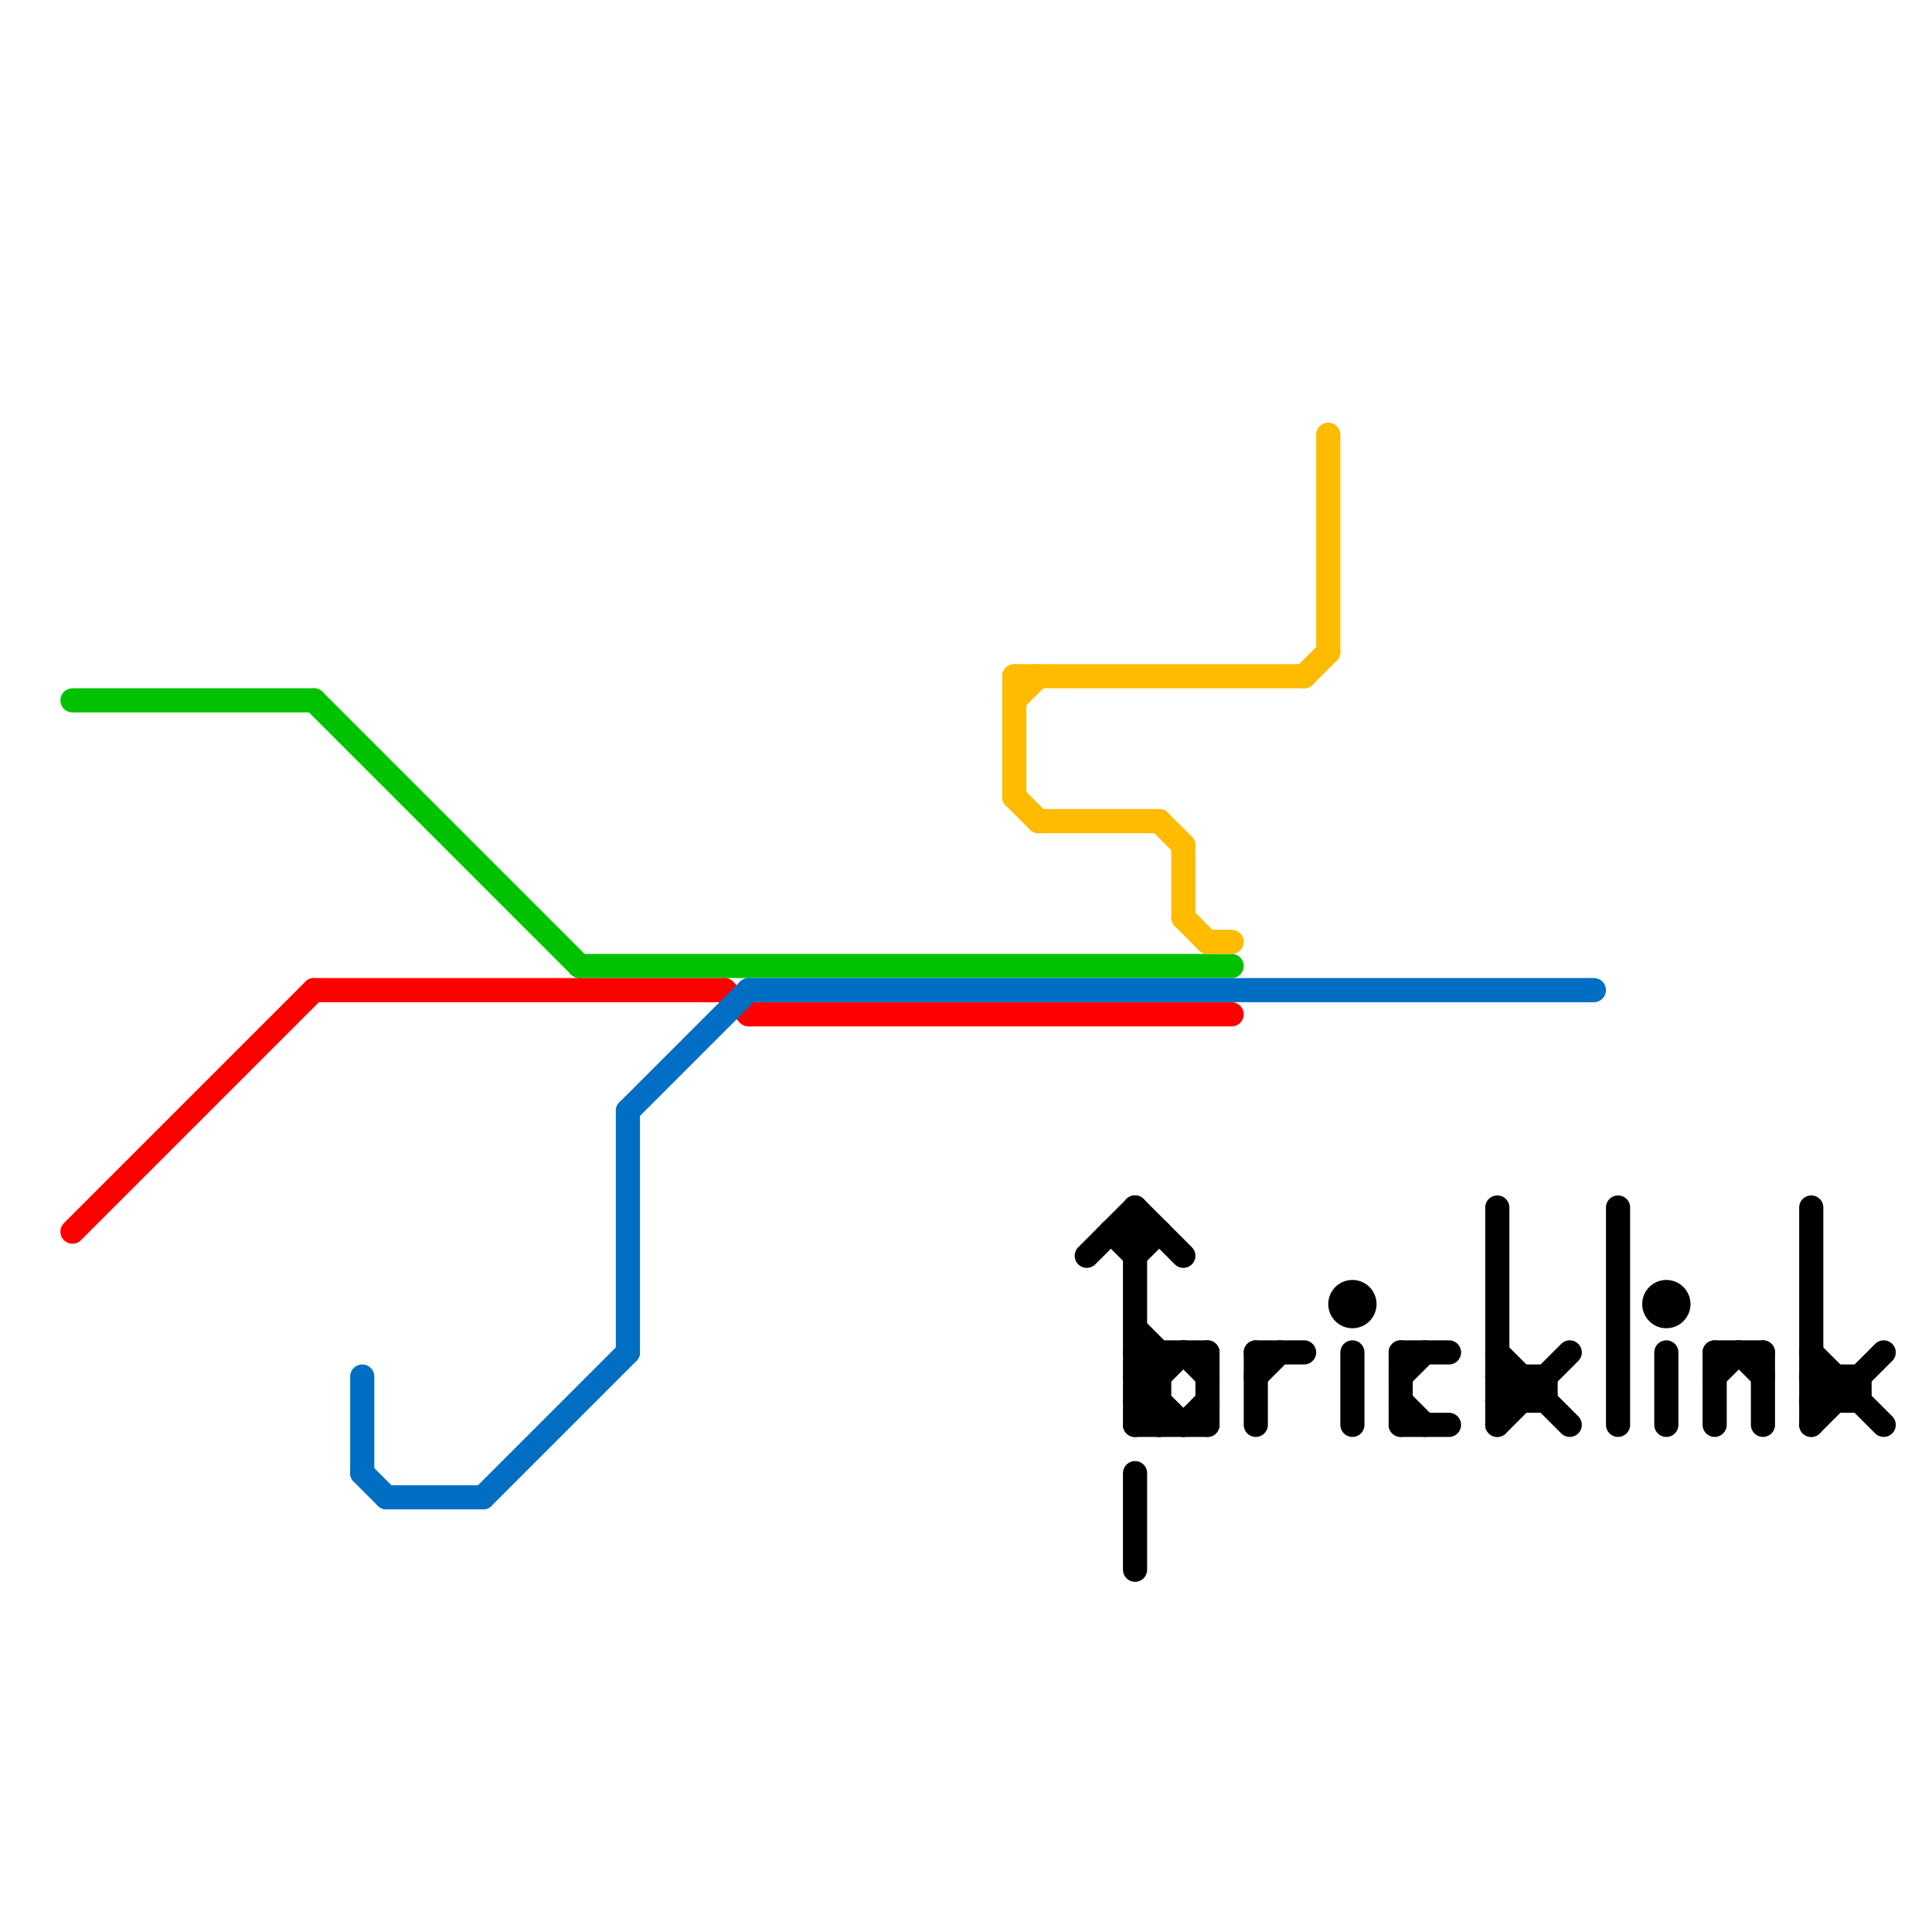 
<svg version="1.1" xmlns="http://www.w3.org/2000/svg" viewBox="0 0 80 80">
<style>text { font: 1px Helvetica; font-weight: 600; white-space: pre; dominant-baseline: central; } line { stroke-width: 1; fill: none; stroke-linecap: round; stroke-linejoin: round; } .c0 { stroke: #00c203 } .c1 { stroke: #ff0000 } .c2 { stroke: #006ec2 } .c3 { stroke: #ffbb00 } .c4 { stroke: #000000 }</style><defs><g id="wm-xf"><circle r="1.2" fill="#000"/><circle r="0.9" fill="#fff"/><circle r="0.6" fill="#000"/><circle r="0.3" fill="#fff"/></g><g id="wm"><circle r="0.6" fill="#000"/><circle r="0.3" fill="#fff"/></g></defs><line class="c0" x1="24" y1="40" x2="51" y2="40"/><line class="c0" x1="13" y1="29" x2="24" y2="40"/><line class="c0" x1="3" y1="29" x2="13" y2="29"/><line class="c1" x1="30" y1="41" x2="31" y2="42"/><line class="c1" x1="31" y1="42" x2="51" y2="42"/><line class="c1" x1="3" y1="51" x2="13" y2="41"/><line class="c1" x1="13" y1="41" x2="30" y2="41"/><line class="c2" x1="31" y1="41" x2="66" y2="41"/><line class="c2" x1="26" y1="46" x2="31" y2="41"/><line class="c2" x1="26" y1="46" x2="26" y2="56"/><line class="c2" x1="15" y1="57" x2="15" y2="61"/><line class="c2" x1="20" y1="62" x2="26" y2="56"/><line class="c2" x1="16" y1="62" x2="20" y2="62"/><line class="c2" x1="15" y1="61" x2="16" y2="62"/><line class="c3" x1="48" y1="34" x2="49" y2="35"/><line class="c3" x1="49" y1="35" x2="49" y2="38"/><line class="c3" x1="54" y1="28" x2="55" y2="27"/><line class="c3" x1="42" y1="28" x2="54" y2="28"/><line class="c3" x1="42" y1="28" x2="42" y2="33"/><line class="c3" x1="55" y1="18" x2="55" y2="27"/><line class="c3" x1="42" y1="33" x2="43" y2="34"/><line class="c3" x1="49" y1="38" x2="50" y2="39"/><line class="c3" x1="42" y1="29" x2="43" y2="28"/><line class="c3" x1="50" y1="39" x2="51" y2="39"/><line class="c3" x1="43" y1="34" x2="48" y2="34"/><line class="c4" x1="62" y1="59" x2="65" y2="56"/><line class="c4" x1="47" y1="59" x2="48" y2="58"/><line class="c4" x1="47" y1="61" x2="47" y2="65"/><line class="c4" x1="47" y1="55" x2="48" y2="56"/><line class="c4" x1="62" y1="58" x2="64" y2="58"/><line class="c4" x1="47" y1="50" x2="47" y2="59"/><line class="c4" x1="62" y1="50" x2="62" y2="59"/><line class="c4" x1="47" y1="57" x2="49" y2="59"/><line class="c4" x1="47" y1="58" x2="48" y2="59"/><line class="c4" x1="75" y1="56" x2="78" y2="59"/><line class="c4" x1="64" y1="57" x2="64" y2="58"/><line class="c4" x1="62" y1="56" x2="65" y2="59"/><line class="c4" x1="47" y1="56" x2="50" y2="56"/><line class="c4" x1="67" y1="50" x2="67" y2="59"/><line class="c4" x1="49" y1="56" x2="50" y2="57"/><line class="c4" x1="46" y1="51" x2="48" y2="51"/><line class="c4" x1="47" y1="57" x2="48" y2="57"/><line class="c4" x1="76" y1="57" x2="76" y2="58"/><line class="c4" x1="75" y1="58" x2="76" y2="57"/><line class="c4" x1="63" y1="57" x2="63" y2="58"/><line class="c4" x1="47" y1="50" x2="49" y2="52"/><line class="c4" x1="56" y1="56" x2="56" y2="59"/><line class="c4" x1="47" y1="58" x2="48" y2="58"/><line class="c4" x1="58" y1="58" x2="59" y2="59"/><line class="c4" x1="45" y1="52" x2="47" y2="50"/><line class="c4" x1="62" y1="57" x2="63" y2="58"/><line class="c4" x1="50" y1="56" x2="50" y2="59"/><line class="c4" x1="62" y1="57" x2="64" y2="57"/><line class="c4" x1="58" y1="59" x2="60" y2="59"/><line class="c4" x1="77" y1="57" x2="77" y2="58"/><line class="c4" x1="71" y1="56" x2="71" y2="59"/><line class="c4" x1="75" y1="58" x2="77" y2="58"/><line class="c4" x1="47" y1="56" x2="48" y2="57"/><line class="c4" x1="58" y1="56" x2="58" y2="59"/><line class="c4" x1="58" y1="56" x2="60" y2="56"/><line class="c4" x1="52" y1="56" x2="52" y2="59"/><line class="c4" x1="47" y1="58" x2="49" y2="56"/><line class="c4" x1="52" y1="56" x2="54" y2="56"/><line class="c4" x1="46" y1="51" x2="47" y2="52"/><line class="c4" x1="72" y1="56" x2="73" y2="57"/><line class="c4" x1="49" y1="59" x2="50" y2="58"/><line class="c4" x1="71" y1="57" x2="72" y2="56"/><line class="c4" x1="47" y1="57" x2="48" y2="56"/><line class="c4" x1="71" y1="56" x2="73" y2="56"/><line class="c4" x1="73" y1="56" x2="73" y2="59"/><line class="c4" x1="47" y1="52" x2="48" y2="51"/><line class="c4" x1="52" y1="57" x2="53" y2="56"/><line class="c4" x1="48" y1="56" x2="48" y2="59"/><line class="c4" x1="75" y1="59" x2="78" y2="56"/><line class="c4" x1="75" y1="57" x2="76" y2="58"/><line class="c4" x1="75" y1="57" x2="77" y2="57"/><line class="c4" x1="58" y1="57" x2="59" y2="56"/><line class="c4" x1="47" y1="59" x2="50" y2="59"/><line class="c4" x1="75" y1="50" x2="75" y2="59"/><line class="c4" x1="62" y1="58" x2="63" y2="57"/><line class="c4" x1="69" y1="56" x2="69" y2="59"/><circle cx="56" cy="54" r="1" fill="#000000" /><circle cx="69" cy="54" r="1" fill="#000000" />
</svg>
